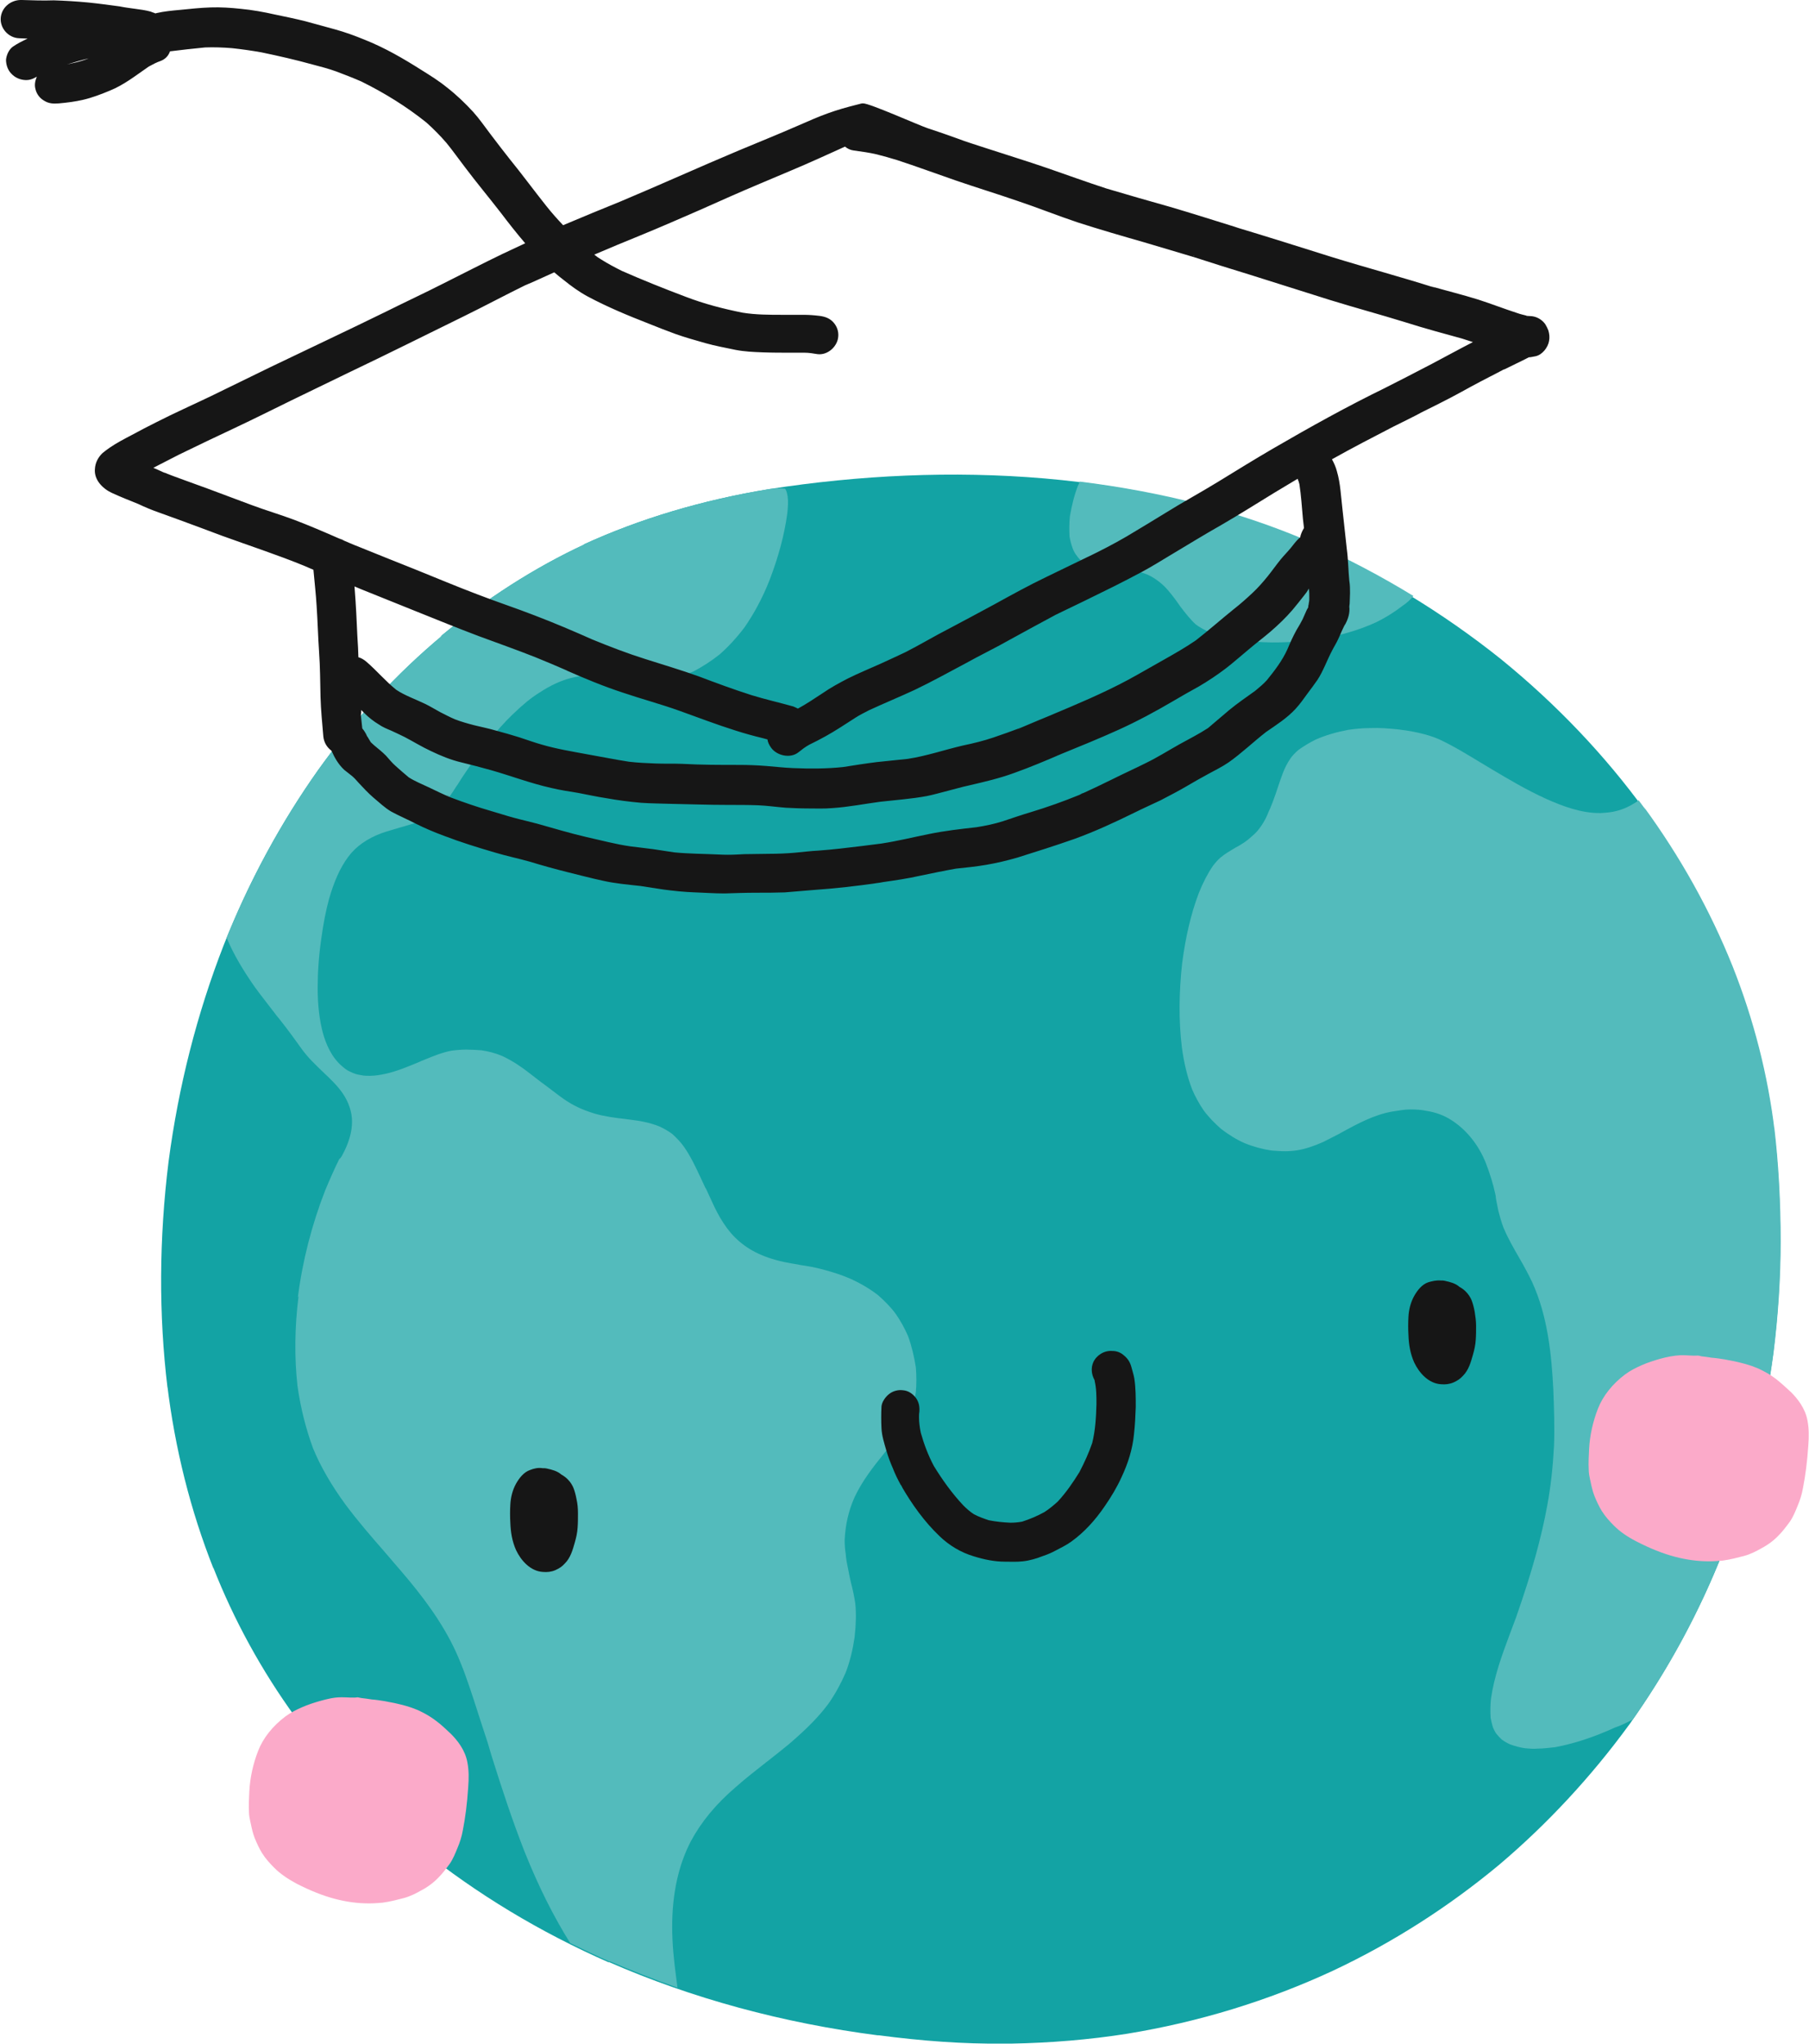 <?xml version="1.0" encoding="UTF-8"?>
<!DOCTYPE svg PUBLIC '-//W3C//DTD SVG 1.0//EN'
          'http://www.w3.org/TR/2001/REC-SVG-20010904/DTD/svg10.dtd'>
<svg height="577.2" preserveAspectRatio="xMidYMid meet" version="1.0" viewBox="-0.2 0.0 510.8 577.2" width="510.8" xmlns="http://www.w3.org/2000/svg" xmlns:xlink="http://www.w3.org/1999/xlink" zoomAndPan="magnify"
><g
  ><g id="change1_1"
    ><path d="M217.1,138.1c-19,3.1-36.7,8.4-52.6,15.7l0.4-0.1c-14.2,6.6-27.9,15.4-40.8,26.1l0.8-0.5 c-13.1,10.9-25,23.8-35.3,38.2C79,232.5,70,249.1,63,266.8c-7.6,19.5-12.8,40-15.6,61.2c-2.7,21.8-2.8,43.3-0.3,63.9l0-0.5 l-0.1-0.5c2.2,18.2,6.6,35.7,13.1,52.1l-0.1-0.4c5.9,15,13.7,29.2,23.2,42.3c10,13.7,22,26.2,35.5,37.3 c15.7,12.6,33.5,23.4,53.1,32l-0.2-0.2c23.5,10.3,49.2,17.3,76.4,20.8l-0.4-0.1c12.8,1.7,24.4,2.5,35.4,2.4l2.2,0 c11.1-0.2,22.2-1.1,32.9-2.8c20.2-3.3,39.8-9.3,58.1-17.8c16.8-7.9,32.6-18,46.9-29.9c13.7-11.6,26-24.9,36.6-39.4l0.3-0.4 c10.6-15,19.5-31.3,26.3-48.5l-0.3,0.4c7.1-17.8,11.9-36.9,14.5-56.5c1.3-10.5,2-21,2-31.4c0-11.2-0.6-22-1.8-32.1l0,0.5l0.1,0.5 c-1.9-15.8-5.9-31.5-11.9-46.6c-6.3-15.7-14.7-30.8-25-44.9l0.5,0.8c-11.4-15.7-25.1-30.1-40.7-42.8 c-16.5-13.2-34.6-24.2-53.9-32.7C323,132.8,267.4,130.3,217.1,138.1L217.1,138.1z" fill="#13a3a4"
    /></g
    ><g id="change2_1"
    ><path d="M460.8,485.6c10.4-14.7,19-30.7,25.6-47.6l-0.3,0.4c7.1-17.8,11.9-36.9,14.5-56.5c1.3-10.5,2-21,2-31.4 c0-11.2-0.6-22-1.8-32.1l0,0.5l0.1,0.5c-1.9-15.8-5.9-31.5-11.9-46.6c-6.3-15.7-14.7-30.8-25-44.9l0.5,0.8c-0.7-0.9-1.3-1.8-2-2.7 c-0.5,0.4-1,0.7-1.5,1c-2.3,1.4-4.9,2.3-7.8,2.5c-0.5,0-0.9,0.1-1.4,0.1c-5.5,0.1-10.9-2-15.4-4c-5.5-2.5-10.6-5.5-16.6-9.1l-2-1.2 c-3.8-2.3-7.7-4.7-11.8-6.6c-3.8-1.6-8-2.3-11.2-2.7c-2.8-0.3-5.5-0.5-8-0.4c-2.1,0-4.2,0.2-6.3,0.5c-3.2,0.6-6.4,1.5-9.3,2.8 c-1.8,0.9-3.4,1.9-4.8,2.9c-0.9,0.8-1.7,1.6-2.3,2.5c-0.8,1.2-1.5,2.5-2.1,4.1c-0.4,1.1-0.8,2.2-1.2,3.4l-0.2,0.6 c-0.2,0.6-0.4,1.2-0.6,1.8c-0.5,1.4-1,2.8-1.6,4.2l-0.2,0.4c-0.4,1-0.9,2.2-1.5,3.2c-0.7,1.2-1.7,2.7-3,3.8 c-1.2,1.1-2.2,1.9-3.2,2.5c-0.6,0.4-1.3,0.8-1.9,1.1c-1.5,0.9-2.9,1.7-4.2,2.8c-0.8,0.7-1.4,1.4-2.1,2.3c-1.5,2.2-2.8,4.7-4,7.7 c-2.2,5.8-3.7,12.2-4.7,19.8c-0.9,8.2-1,16.1-0.1,23.6c0.6,4.6,1.6,8.6,2.9,12c0.9,2.1,2,4.1,3.3,6c1.4,1.9,3.1,3.6,4.9,5.2 c2.1,1.6,4.3,3,6.6,4c2.4,1,5,1.7,7.6,2.1c1.3,0.1,2.6,0.2,3.9,0.2c1.2,0,2.4-0.1,3.6-0.3c2.3-0.4,4.6-1.2,7.1-2.3 c1.6-0.8,3.1-1.6,4.7-2.4l0.5-0.3c4.6-2.5,9.2-5,14.3-5.9c1.9-0.3,3.5-0.6,5.1-0.6c1.7,0,3.2,0.1,4.6,0.4c2.6,0.4,5,1.3,7,2.6 c4.1,2.6,7.6,6.8,9.7,12c1.2,3.1,2.1,6,2.7,8.8c0.1,0.4,0.2,0.9,0.2,1.3l0.1,0.6c0.2,1,0.4,2,0.6,3c0.4,1.5,0.8,3,1.4,4.6 c1.2,2.9,2.8,5.7,4.3,8.3c1.4,2.4,2.7,4.8,3.8,7.1c4.5,9.8,5.5,20.8,6,30.3c0.2,5.1,0.4,10.6,0.2,16c-0.3,5.7-0.9,11.4-1.9,16.8 c-1.7,9.3-4.4,19-8.8,31.6c-0.6,1.6-1.2,3.2-1.8,4.8c-2.2,5.9-4.4,11.9-5.3,18.2c-0.2,1.9-0.2,3.7-0.1,5.4c0.2,1,0.4,1.9,0.7,2.8 c0.3,0.7,0.6,1.3,1,1.8c0.5,0.6,0.9,1,1.4,1.5c0.7,0.5,1.5,1,2.4,1.4c1.4,0.5,2.8,0.9,4.3,1.1c1.1,0.1,2.3,0.2,3.4,0.1 c1.5,0,3.1-0.2,5-0.4c5.3-1,10.9-2.8,17-5.6C457.5,487.3,459.2,486.4,460.8,485.6L460.8,485.6z M398.9,168.3 c-9.3-5.7-19-10.8-29-15.2c-20.5-8.9-42.6-14.3-65.2-17.1c-0.2,0.4-0.3,0.8-0.5,1.1c-1.1,2.8-1.8,5.8-2.3,8.7 c-0.2,2.1-0.2,4-0.1,5.7c0.2,1.2,0.5,2.3,0.9,3.4c0.3,0.8,0.7,1.5,1.2,2.1c0.4,0.6,0.9,1.1,1.5,1.6c0.8,0.6,1.6,1.1,2.4,1.5 c0.9,0.3,1.8,0.6,2.7,0.8c1.3,0.1,2.5,0.1,3.8,0.1l0.4,0l0.4,0c0.7,0,1.4,0,2.1,0c2,0.1,4.9,0.3,7.5,1.7c1.8,1,3.6,2.4,5,4.1 c1.2,1.4,2.3,2.9,3.4,4.5c1.3,1.7,2.7,3.5,4.3,5c0.9,0.7,2,1.3,3.2,1.9c3.1,1.3,6.5,2.1,10.7,2.7c3.3,0.4,6.7,0.6,10.1,0.5 c3.7-0.1,7.5-0.4,11.3-1c5.8-1,10.9-2.5,15.5-4.6c2.9-1.4,5.4-3,7.6-4.7C397,170.3,398,169.4,398.9,168.3L398.9,168.3z M217.1,138.1c-19,3.1-36.7,8.4-52.6,15.7l0.4-0.1c-14.2,6.6-27.9,15.4-40.8,26.1l0.8-0.5c-13.1,10.9-25,23.8-35.3,38.2 c-10.2,14.4-18.9,30.3-25.8,47.3l0.2,0.5c1.8,4.2,4.3,8.5,7.8,13.5c1.9,2.6,3.9,5.1,5.8,7.6l0.3,0.4l0.9,1.1 c2.3,2.9,4.4,5.8,6.4,8.6c1.7,2.3,3.7,4.2,6,6.4c2,1.9,3.9,3.7,5.4,5.9c1.7,2.5,2.6,5.3,2.6,7.9c0,3-0.9,6.1-2.8,9.6 c-0.2,0.4-0.5,0.8-0.8,1c-1.4,2.8-2.7,5.8-4,8.9c-3.8,9.8-6.4,19.9-7.7,30.2l0.2-0.4c-1.1,8.8-1.2,17.3-0.3,25.4 c0.9,6.3,2.4,12.2,4.4,17.6c2.1,5.1,5.1,10.3,9.1,15.8c3.5,4.7,7.4,9.2,10.9,13.2l0.6,0.7c1.6,1.9,3.2,3.7,4.8,5.6 c5.2,6.1,11,13.6,14.9,22.1c2.1,4.6,3.7,9.4,5.2,14c1.3,4,2.5,7.8,3.8,11.7l0.5,1.7l0.5,1.7c3.1,9.9,6,18.7,9.5,27.6 c3.9,9.7,8.1,18.1,12.8,25.6c3.7,1.8,7.4,3.6,11.3,5.3l-0.2-0.2c6.3,2.7,12.7,5.2,19.2,7.5c-0.1-1-0.3-2.1-0.4-3.1 c-0.6-4.5-1.1-9.3-1.1-14.1c0-9.4,1.8-17.5,5.3-24.2c2.9-5.4,7-10.4,12.6-15.2c2.8-2.5,5.8-4.8,8.7-7.1l0.9-0.7 c1.9-1.5,3.7-2.9,5.5-4.4c4.9-4.2,8.4-7.7,11.2-11.5c2-2.9,3.5-5.7,4.8-8.7c1.2-3.1,2-6.5,2.5-9.9c0.4-3.5,0.5-6.7,0.2-9.6 c-0.3-2-0.7-3.9-1.2-5.8c-0.3-1.2-0.5-2.3-0.7-3.3c-0.4-1.9-0.7-3.4-0.8-4.9c-0.2-1.2-0.3-2.6-0.3-3.9c0.2-4.3,1.1-8.3,2.8-12.1 c2.1-4.5,5.2-8.5,8.2-12.2c1.3-1.6,2.5-3.1,3.6-4.7c1.8-2.6,3.1-5,4.1-7.3c0.7-1.8,1.1-3.6,1.4-5.5c0.2-2.2,0.2-4.5,0-7 c-0.5-3.1-1.2-6.1-2.2-8.8c-1-2.3-2.1-4.3-3.5-6.3c-1.4-1.9-3.1-3.6-4.9-5.2c-2.3-1.8-5-3.4-7.9-4.7c-2.5-1.1-5.1-1.9-7.7-2.6 c-2.2-0.6-4.5-1-6.6-1.3l-0.4-0.1l-1.8-0.3c-6.5-1.1-11.2-3.1-14.8-6.2c-3.6-3-6-7.4-7.6-10.9c-0.6-1.3-1.2-2.6-1.8-3.9l-0.3-0.5 c-0.4-0.9-0.9-1.9-1.3-2.8c-1.3-2.8-2.8-6-4.7-8.7c-1-1.4-2.1-2.5-3.3-3.6c-1.1-0.8-2.3-1.5-3.6-2.1c-2.7-1.1-5.6-1.6-8.1-1.9 l-1.5-0.2c-2.7-0.3-5.8-0.7-8.6-1.5c-2-0.6-3.8-1.3-5.4-2.1c-1.8-0.9-3.4-2-4.6-2.9c-1.5-1.1-3-2.3-4.5-3.4l-0.7-0.5 c-1.2-0.9-2.3-1.8-3.5-2.7c-1.9-1.5-4.5-3.3-7.5-4.7c-1.9-0.8-3.8-1.3-5.8-1.6c-1.4-0.1-2.9-0.2-4.3-0.2c-1.3,0-2.7,0.1-4.2,0.3 c-2.6,0.5-5.1,1.5-7.5,2.5l-1,0.4l-0.9,0.4c-2.9,1.2-6,2.5-9.1,3.2c-1.8,0.4-3.2,0.6-4.6,0.6c-0.9,0-1.7,0-2.5-0.2 c-0.9-0.1-1.9-0.4-2.9-0.9c-1-0.4-1.7-1-2.4-1.6c-3-2.5-4.6-6.4-5.4-9.3c-1-3.7-1.5-7.9-1.5-12.8c0-4.4,0.3-8.9,1-13.8 c0.6-4.4,1.3-8,2.2-11.3c1.4-4.9,3.1-8.8,5.4-11.9c2.2-3,5.4-5.2,9.4-6.7c1.7-0.6,3.6-1.1,5.2-1.6c2.4-0.7,4.7-1.3,6.9-2.3 c1.2-0.6,2.4-1.3,3.4-2.1c1.1-1,2.3-2.3,3.5-4c0.8-1.1,1.5-2.2,2.2-3.3l0.5-0.7l0.1-0.2c0.7-1.1,1.4-2.2,2.1-3.2 c2.2-3.3,4.2-6,6.1-8.3c2.6-3.2,4.8-5.7,7-7.8c2.9-2.8,5.2-4.7,7.6-6.2c3.2-2.1,6.1-3.4,8.8-4.1c1.9-0.5,3.4-0.7,4.8-0.8 c0.3,0,0.5,0,0.8,0c1.4,0,2.8,0.1,4.3,0.2c1.1,0.1,2.2,0.2,3.3,0.3l0.9,0.1c3.1,0.3,6.7,0.7,10.1,0.7c1.4,0,2.7-0.1,3.8-0.3 c2.2-0.4,4.4-1.1,6.5-2c2.6-1.3,5.2-3,7.6-4.9c2.5-2.2,4.8-4.7,7-7.6c2.7-3.9,5.1-8.3,7.1-13.4c2.5-6.5,4.2-12.8,5-18.8 c0.2-1.9,0.3-3.4,0.1-4.8c-0.1-0.6-0.2-1.1-0.4-1.6c-0.1-0.2-0.2-0.4-0.3-0.6C219.7,137.8,218.4,138,217.1,138.1L217.1,138.1z" fill="#53bbbc"
    /></g
    ><g id="change3_1"
    ><path d="M167.5,180.6c0.3,0.1,0.6,0.2,0.9,0.4C168.1,180.8,167.8,180.7,167.5,180.6z M149.5,415.1 c-1.8,0.6-3.1,2.3-4,3.9c-1,1.8-1.5,3.9-1.6,5.9c-0.1,1.7-0.1,3.4,0,5.1c0.1,2.7,0.5,5.2,1.6,7.7c1.4,3,4.1,6,7.6,6.2 c1.2,0.1,2.3,0,3.5-0.5c1.1-0.5,1.9-1,2.7-1.9c1.6-1.6,2.2-3.8,2.8-5.9c0.4-1.4,0.7-2.7,0.8-4.2c0.1-1.3,0.1-2.7,0.1-4 c0-1.4-0.1-2.7-0.4-4c-0.2-1.1-0.5-2.3-0.9-3.3c-0.7-1.6-1.9-2.9-3.4-3.7c-1.1-1-2.7-1.4-4.1-1.7c-0.4-0.1-0.8-0.1-1.2-0.1 C151.7,414.4,150.5,414.7,149.5,415.1L149.5,415.1z M254.7,420.2c-0.2-0.3-0.3-0.5-0.5-0.8c-0.1-0.1-0.2-0.3-0.3-0.4 C254.3,419.4,254.5,419.8,254.7,420.2L254.7,420.2z M285.7,430c0.1,0,0.3,0,0.4,0C286,430,285.9,430,285.7,430z M308.5,384.7 C308.5,384.7,308.5,384.8,308.5,384.7c-0.7,1.6-0.5,3.4,0.3,4.9c0.1,0.1,0.1,0.3,0.1,0.4c0.5,2.1,0.5,4.3,0.5,6.5 c-0.1,3.7-0.3,7.4-1.2,11c-1,2.9-2.2,5.5-3.6,8.2c-1.8,2.9-3.7,5.7-6.1,8.3c-1.2,1.1-2.4,2.1-3.8,3c-2,1.1-4.1,2-6.3,2.7 c-1.1,0.2-2.2,0.3-3.3,0.3c-2.1-0.1-4.1-0.3-6.1-0.7c-1.5-0.5-2.9-1-4.2-1.7c-1.1-0.7-2.1-1.6-3-2.5c-3.2-3.4-5.9-7.2-8.3-11.1 c-1.6-3-2.8-6.2-3.7-9.4c-0.3-1.5-0.5-2.9-0.5-4.4c0-0.5,0-1,0.1-1.5c0.1-1.5-0.1-2.8-1.1-4.1c-0.9-1.1-2.1-1.9-3.5-2 c-1.4-0.2-2.9,0.2-4,1.1c-1,0.8-2,2.2-2.1,3.5c-0.1,2-0.1,4.1,0,6.1c0.1,2.2,0.8,4.3,1.4,6.4c0.5,1.7,1.1,3.3,1.8,4.9 c0.7,1.8,1.5,3.4,2.4,5c3,5.2,6.5,10.1,10.8,14.2c2.7,2.6,6,4.6,9.7,5.7c2.9,0.9,5.8,1.5,8.8,1.5c1.7,0,3.3,0.1,5-0.1 c2-0.2,3.9-0.8,5.7-1.5c1.2-0.4,2.4-0.9,3.5-1.5c1.5-0.8,3-1.5,4.4-2.5c3.8-2.7,6.9-6.2,9.5-10c1.8-2.6,3.5-5.4,4.8-8.3 c1.8-3.8,3.1-7.9,3.5-12.1c0.3-2.6,0.4-5.1,0.5-7.7c0-2.7,0-5.4-0.4-8c-0.2-1.2-0.6-2.3-0.9-3.5c-0.4-1.3-1-2.2-2.1-3.1 c-0.9-0.8-2-1.2-3.2-1.2C311.6,381.3,309.4,382.7,308.5,384.7L308.5,384.7z M403.1,362.1c-1.8,0.6-3.1,2.3-4,3.9 c-1,1.8-1.5,3.9-1.6,5.9c-0.1,1.7-0.1,3.4,0,5.1c0.1,2.7,0.5,5.2,1.6,7.7c1.4,3,4.1,6,7.6,6.2c1.2,0.1,2.3,0,3.5-0.5 c1.1-0.5,1.9-1,2.7-1.9c1.6-1.6,2.2-3.8,2.8-5.9c0.4-1.4,0.7-2.7,0.8-4.2c0.1-1.3,0.1-2.7,0.1-4c0-1.4-0.2-2.7-0.4-4 c-0.2-1.1-0.5-2.3-0.9-3.3c-0.7-1.6-1.9-2.9-3.4-3.7c-1.1-1-2.7-1.4-4.1-1.7c-0.4-0.1-0.8-0.1-1.2-0.1 C405.3,361.5,404.1,361.8,403.1,362.1L403.1,362.1z M298.6,213.2c-0.1,0.1-0.2,0.1-0.3,0.1C298.3,213.3,298.4,213.3,298.6,213.2z M288.2,205.6c-0.4,0.2-0.8,0.3-1.2,0.5C287.4,205.9,287.8,205.7,288.2,205.6z M366.9,151.8c-0.1,0.1-0.3,0.2-0.4,0.3 c-0.8,0.8-1.5,1.7-2.2,2.6c-0.9,1.1-2,2.2-2.9,3.3c-1.3,1.6-2.4,3.2-3.7,4.8c-1.3,1.6-2.7,3.2-4.2,4.6c-1.7,1.6-3.5,3.2-5.3,4.6 c-3.6,2.9-7.1,6-10.7,8.8c-2.9,2-5.9,3.7-8.9,5.4c-3.4,1.9-6.8,3.9-10.3,5.8c-7.1,3.8-14.5,6.9-21.9,10c0.3-0.1,0.7-0.3,1-0.4 c-3,1.2-6,2.5-9.1,3.8c-2.7,1-5.4,2-8.1,2.9c-2.7,0.9-5.5,1.6-8.4,2.2c-5.2,1.2-10.4,3-15.7,3.8c-2.9,0.3-5.8,0.6-8.7,0.9 c-3.2,0.4-6.4,0.9-9.5,1.4c-4.7,0.5-9.4,0.5-14.2,0.3c-2.5-0.1-5-0.4-7.6-0.6c-2.5-0.2-5.1-0.3-7.6-0.3c-5.4,0-10.7,0-16.1-0.3 c-2.5-0.1-5,0-7.5-0.1c-2.5-0.1-5-0.2-7.5-0.5c-3.9-0.6-7.8-1.4-11.8-2.1c-4.3-0.8-8.6-1.5-12.7-2.7c-2.2-0.6-4.3-1.4-6.5-2.1 c-2.2-0.7-4.4-1.3-6.6-1.9c-2-0.6-4.1-1-6.1-1.5c-1.9-0.5-3.7-1-5.5-1.7c-1.4-0.6-2.7-1.3-4.1-2c-1.5-0.8-2.9-1.7-4.4-2.4 c-2.7-1.3-5.6-2.3-8-3.9c-3-2.4-5.5-5.4-8.4-7.9c-0.7-0.6-1.5-1.1-2.3-1.3c0-0.9-0.1-1.8-0.1-2.7c-0.3-4.4-0.4-8.7-0.7-13.1 c-0.1-1.4-0.2-2.8-0.3-4.2l1.9,0.8c5.3,2.1,10.6,4.3,15.9,6.4c5.7,2.3,11.4,4.6,17.2,6.8c5.4,2,10.8,3.9,16.1,6c3,1.2,6,2.5,9,3.8 c-0.1,0-0.2-0.1-0.3-0.1c5.2,2.3,10.5,4.5,16,6.3c5.3,1.8,10.6,3.2,15.9,5.1c5.3,1.9,10.5,3.9,15.9,5.6c2.5,0.8,5,1.5,7.5,2.1 c0.5,0.1,1,0.3,1.5,0.4c0.1,0.8,0.5,1.6,1,2.3c1.6,2.3,5.5,3.2,7.8,1.3c1-0.8,1.9-1.5,3-2.1c3.1-1.5,6-3.1,8.8-4.9 c1.4-0.9,2.8-1.8,4.2-2.7c1.2-0.8,2.5-1.4,3.8-2.1c4.3-2,8.7-3.8,13-5.8c4.8-2.3,9.5-4.9,14.2-7.4c4.3-2.4,8.7-4.5,12.9-6.9 c4.2-2.3,8.4-4.6,12.7-6.9c5.4-2.6,10.8-5.2,16.2-7.9c2.8-1.4,5.5-2.8,8.3-4.3c2.6-1.4,5-2.9,7.5-4.4c5-3,9.9-6,15-8.9 c5-2.9,9.9-6,14.8-9c2.2-1.3,4.3-2.6,6.5-3.9c0.2,0.5,0.4,1,0.5,1.5c0.5,3.2,0.7,6.5,1,9.8l0.3,2.6 C367.4,150.1,367.1,150.9,366.9,151.8L366.9,151.8z M101.8,200.5c0.3,0.3,0.6,0.6,0.9,0.9c1.2,1.2,2.6,2.3,4.1,3.2 c1,0.7,2.2,1.2,3.4,1.7c1.3,0.6,2.6,1.2,3.8,1.8c2.5,1.3,4.9,2.8,7.5,4c2.7,1.3,5.6,2.5,8.6,3.2c2.8,0.7,5.6,1.4,8.4,2.2 c5.6,1.6,11.1,3.7,16.9,5c2.5,0.6,5.1,1,7.6,1.4c2.7,0.5,5.3,1.1,8,1.5c3.3,0.6,6.5,1,9.8,1.3c2.8,0.2,5.7,0.2,8.5,0.3 c5.3,0.1,10.6,0.3,16,0.3c2.8,0,5.7,0,8.5,0.1c2.6,0.1,5.3,0.5,7.9,0.7c2.1,0.1,4.2,0.2,6.3,0.2c2.3,0,4.5,0.1,6.8-0.1 c4.6-0.3,9.1-1.2,13.6-1.8c4.4-0.5,8.8-0.8,13.1-1.6c2-0.4,4-1,6-1.5c2-0.5,4-1.1,5.9-1.5c4.3-1,8.6-2,12.7-3.5 c4.5-1.6,9-3.5,13.4-5.4c5.4-2.2,10.8-4.4,16.1-6.8c5.3-2.4,10.5-5.2,15.6-8.2c2.4-1.4,4.8-2.8,7.2-4.1c2.7-1.6,5.1-3.2,7.6-5.1 c2.2-1.7,4.3-3.6,6.5-5.4c2-1.7,4-3.2,6-4.9c2.2-1.9,4.3-3.9,6.2-6.1c1.1-1.3,2.2-2.7,3.3-4.1c0.5-0.6,1-1.3,1.4-2 c0.1,0.9,0.1,1.7,0.1,2.6c0,0.4,0,0.9-0.1,1.3c0,0.2-0.1,0.4-0.1,0.7c-0.1,0.2-0.1,0.5-0.1,0.7c-0.1,0.2-0.3,0.5-0.4,0.7 c-0.4,0.9-0.8,1.8-1.2,2.7c-0.5,1-1.1,2-1.7,3c-1,1.8-1.8,3.6-2.6,5.5c-1.4,3.1-3.6,6-5.8,8.7c-1,1.1-2.1,2-3.3,3 c-2.5,1.8-5,3.5-7.3,5.4c-2,1.7-4,3.4-6,5.1c-2.6,1.7-5.4,3.1-8.1,4.6c-3.2,1.8-6.2,3.7-9.5,5.3c-3,1.5-6.1,2.9-9.1,4.4 c-3.2,1.6-6.4,3.1-9.7,4.6c-4.4,1.8-8.9,3.4-13.5,4.8c-2.7,0.8-5.3,1.7-8,2.6c-2.5,0.8-5,1.3-7.5,1.7c-4.5,0.5-8.9,1-13.3,1.9 c-4.5,0.9-8.9,2-13.5,2.7l1.6-0.2c-2.4,0.3-4.8,0.6-7.1,0.9c-4.1,0.5-8.2,1-12.3,1.3c-2.2,0.1-4.4,0.4-6.7,0.6 c-2.4,0.2-4.7,0.3-7,0.3c-2.4,0-4.8,0.1-7.2,0.1l-2,0.1c-1.8,0.1-3.5,0.1-5.3,0c-4.2-0.2-8.4-0.2-12.5-0.6c-2-0.3-3.9-0.6-5.9-0.9 c-2.1-0.3-4.3-0.5-6.5-0.8c-4.2-0.6-8.2-1.7-12.3-2.6c-4.7-1.1-9.4-2.5-14-3.8c-2.2-0.6-4.5-1.1-6.7-1.7c-2.2-0.6-4.3-1.3-6.4-1.9 c-3.8-1.1-7.6-2.4-11.3-3.8c-2.2-0.9-4.2-1.9-6.3-2.9c-1.9-0.9-3.9-1.7-5.6-2.8c-1.3-1.1-2.6-2.2-3.8-3.3c-1-0.9-1.8-1.9-2.6-2.8 c-1.1-1.1-2.2-2-3.5-3c0.4,0.3,0.8,0.6,1.1,0.8c-0.7-0.5-1.3-1-1.9-1.6c-0.3-0.5-0.6-1-0.9-1.5c0,0,0-0.1-0.1-0.1 c-0.4-0.9-0.8-1.6-1.4-2.3c-0.1-1.2-0.3-2.5-0.4-3.7C101.8,201.3,101.8,200.9,101.8,200.5L101.8,200.5z M250.2,249 c-0.3,0-0.5,0.1-0.8,0.1C249.6,249.1,249.9,249,250.2,249z M189,240.3c0.2,0,0.4,0,0.6,0.1C189.4,240.3,189.2,240.3,189,240.3z M305.8,223.9c-0.3,0.1-0.7,0.3-1,0.4C305.1,224.1,305.4,224,305.8,223.9z M125.8,224.4c0.4,0.2,0.8,0.3,1.2,0.5 C126.6,224.7,126.2,224.5,125.8,224.4z M358.1,206.1c-0.2,0.1-0.4,0.3-0.5,0.4C357.8,206.4,357.9,206.2,358.1,206.1z M103.3,207.1 c0,0.1,0.1,0.1,0.1,0.2C103.4,207.2,103.4,207.2,103.3,207.1z M93.4,212c0.9,2,1.9,3.8,3.6,5.4c0.6,0.5,1.3,1,1.9,1.5 c0.8,0.6,1.5,1.4,2.2,2.2c1.3,1.4,2.6,2.8,4.1,4.1c1.7,1.4,3.2,2.9,5.1,4c2.2,1.2,4.6,2.2,6.9,3.4c2.6,1.3,5.2,2.4,7.9,3.4 c4.7,1.8,9.5,3.3,14.3,4.7c3.3,1,6.7,1.7,9.9,2.6c3.6,1.1,7.2,2.1,10.8,3c3.3,0.8,6.6,1.7,9.9,2.4c3.5,0.8,7.1,1.1,10.7,1.5 c2.1,0.3,4.3,0.7,6.5,1c3,0.4,5.9,0.7,8.9,0.8c2.8,0.1,5.5,0.3,8.3,0.3c3-0.1,6-0.2,9-0.2c2.7,0,5.3,0,8-0.1 c2.8-0.2,5.6-0.5,8.4-0.7c5.9-0.4,11.8-1.1,17.6-1.9c-0.4,0-0.7,0.1-1.1,0.1c0.9-0.1,1.9-0.2,2.8-0.4c3.5-0.5,7-1,10.5-1.8 c3.4-0.7,6.7-1.4,10.1-2c2.9-0.3,5.8-0.6,8.7-1.1c2.9-0.5,5.8-1.2,8.6-2c5.4-1.7,10.8-3.4,16.2-5.3c5.8-2.1,11.4-4.7,16.9-7.4 c2.4-1.2,4.9-2.3,7.4-3.5c2.5-1.3,5-2.6,7.4-4c2-1.2,4-2.3,6-3.4c2-1.1,3.9-2,5.8-3.3c3.7-2.6,7-5.8,10.6-8.6 c2.9-2,5.9-3.9,8.3-6.5c1.3-1.4,2.4-3,3.5-4.5c0.9-1.2,1.8-2.4,2.7-3.7c1.7-2.6,2.7-5.6,4.2-8.4c0.5-1,1.1-1.9,1.6-3 c0.5-1,0.9-2.1,1.4-3.1c0.2-0.4,0.4-0.9,0.7-1.3c0.8-1.5,1.3-3.2,1.1-4.9c0-0.3,0.1-0.6,0.1-0.9c0-1,0.1-1.9,0.1-2.9 c0-1.2,0-2.3-0.2-3.5c-0.3-3-0.3-6-0.7-8.9c-0.4-3.7-0.8-7.3-1.2-11c-0.2-1.9-0.4-3.8-0.6-5.7c-0.2-1.8-0.5-3.6-1-5.3 c-0.3-1.2-0.8-2.3-1.4-3.4c5.7-3.2,11.5-6.2,17.3-9.2c2.8-1.4,5.7-2.8,8.5-4.3c-0.4,0.2-0.9,0.5-1.4,0.7c4-2,8.1-4,12.1-6.2 c3.6-2,7.2-3.9,10.8-5.7c-0.5,0.2-0.9,0.5-1.4,0.7c0.8-0.4,1.5-0.8,2.3-1.2c0.2-0.1,0.3-0.2,0.5-0.2c-0.1,0-0.1,0.1-0.2,0.1 c2.4-1.2,4.8-2.3,7.1-3.5c0.6,0,1.2-0.2,1.9-0.3c1.9-0.4,3.5-2.5,3.8-4.3c0.2-1,0.1-2-0.2-3c-0.1-0.3-0.3-0.6-0.4-0.9 c-0.2-0.3-0.3-0.6-0.5-0.9c-0.9-1.2-2.2-2-3.7-2.2c-0.5,0-1-0.1-1.5-0.1l0,0l-0.2-0.1c-0.8-0.2-1.7-0.4-2.5-0.7 c-3.7-1.2-7.3-2.6-11-3.8c-4.5-1.4-9-2.5-13.5-3.8c0.5,0.2,1,0.3,1.4,0.5c-9.7-3.1-19.5-5.7-29.2-8.7c-9.2-2.9-18.4-5.8-27.7-8.6 l1.4,0.4c-6.5-2-13-4.1-19.5-6c-6-1.7-12-3.4-18-5.2c-5.5-1.8-11-3.8-16.5-5.7c-5.8-2-11.7-3.8-17.5-5.7c-2.7-0.9-5.4-1.7-8-2.7 c-2.8-1-5.6-2-8.4-2.9c-2.4-0.8-16.5-7.1-18.2-7c-0.4,0-0.8,0.1-1.1,0.2c-7.3,1.8-10.5,3.1-17.3,6.1c-5.5,2.4-11.2,4.7-16.7,7 c-11.2,4.7-22.2,9.7-33.4,14.4c-5.4,2.2-10.8,4.4-16.2,6.7c-1.7-1.8-3.3-3.6-4.8-5.5c-3.5-4.4-6.8-8.9-10.3-13.2 c-1.8-2.3-3.6-4.6-5.4-7c-1.6-2.1-3.1-4.3-4.9-6.3c-2.3-2.5-4.7-4.8-7.4-6.9c-2.2-1.8-4.6-3.3-7-4.8c-5.2-3.3-10.5-6.4-16.3-8.7 c-2.7-1.1-5.4-2.1-8.3-2.9c-2.8-0.8-5.6-1.5-8.4-2.3c-2.8-0.7-5.7-1.3-8.6-1.9c-3.1-0.7-6.4-1.3-9.6-1.6c-2.8-0.3-5.7-0.5-8.5-0.4 c-2.9,0.1-5.8,0.4-8.7,0.7c-2.2,0.2-4.4,0.4-6.6,0.9c-0.1,0-0.2,0.1-0.3,0.1c-0.4-0.2-0.9-0.3-1.3-0.5c-1.4-0.4-2.9-0.6-4.4-0.8 c-1.5-0.2-3-0.4-4.5-0.7c-3-0.4-5.9-0.8-8.9-1.1c-3.2-0.3-6.4-0.5-9.6-0.6C12.1,0.2,9,0.1,6,0C5.8,0,5.7,0,5.5,0 C2.7,0.1,0.2,2.2,0,5.1c-0.2,2.9,2.2,5.6,5.2,5.7c0.8,0,1.6,0.1,2.4,0.1c-1.5,0.7-2.9,1.4-4.2,2.3c-1.1,0.8-1.8,2.4-1.9,3.7 C1.5,18.3,2,19.8,3,20.8c1,1.1,2.4,1.7,3.8,1.8c1.3,0.1,2.3-0.3,3.3-0.9c-0.1,0-0.1,0.1-0.2,0.1l0.3-0.1c-0.5,1.1-0.7,2.3-0.4,3.4 c0.3,1.4,1.2,2.6,2.4,3.3c1.4,0.9,2.7,0.9,4.2,0.8c2.3-0.2,4.6-0.5,6.8-1c2.6-0.6,5.2-1.6,7.6-2.6c4-1.6,7.5-4.4,11-6.8 c1.1-0.6,2.2-1.2,3.4-1.6c1.3-0.5,2.2-1.5,2.6-2.7c3.3-0.4,6.6-0.8,9.9-1.1c2.5-0.1,5.1,0,7.6,0.2c2.8,0.3,5.6,0.7,8.4,1.2 c4.8,1,9.6,2.1,14.3,3.4c2.3,0.6,4.6,1.2,6.8,2c2.4,0.9,4.7,1.8,7,2.8c6.5,3.2,12.8,7.1,18.4,11.6c2,1.8,3.9,3.7,5.7,5.8 c1.8,2.2,3.4,4.5,5.1,6.7c3.3,4.4,6.9,8.7,10.3,13.1c2.2,2.9,4.4,5.7,6.8,8.5c-2.1,1-4.3,2-6.4,3c-5.6,2.7-11.2,5.6-16.8,8.4 c-5.3,2.7-10.7,5.2-16.1,7.9C98,93.3,87.1,98.4,76.3,103.6c-5.6,2.7-11.2,5.5-16.8,8.2c-5.2,2.5-10.4,4.8-15.5,7.4 c-2.4,1.2-4.7,2.4-7.1,3.7c-2.1,1.1-4.2,2.2-6.1,3.5c-0.7,0.5-1.4,1-2,1.5c-1.3,1.2-2.1,2.8-2.2,4.5c-0.3,3.1,2.2,5.6,4.8,6.8 c2.4,1.1,4.9,2.1,7.4,3.1c1.9,0.9,3.8,1.7,5.8,2.4c1.9,0.7,3.9,1.4,5.8,2.1c4.1,1.5,8.1,3,12.1,4.5c7.7,2.8,15.4,5.3,23,8.4 l2.8,1.2c0.3,3.4,0.7,6.8,0.9,10.2c0.3,4.4,0.4,8.7,0.7,13.1c0.3,4.2,0.3,8.4,0.4,12.6c0.1,3.8,0.5,7.5,0.8,11.2 C91.3,209.8,92.2,211.1,93.4,212L93.4,212z M24.8,16.5l-0.5,0.2c-1.4,0.5-2.8,0.9-4.3,1.2c-0.4,0.1-0.9,0.2-1.3,0.3 C20.7,17.6,22.7,17,24.8,16.5L24.8,16.5z M156.3,76.9c0.9,0.8,1.8,1.5,2.7,2.2c2.1,1.7,4.3,3.3,6.7,4.6c5.6,3,11.4,5.4,17.3,7.7 c2.5,1,5,2,7.5,2.9c2.8,1,5.7,1.8,8.5,2.6c2.8,0.8,5.7,1.3,8.5,1.9c2.6,0.5,5.1,0.6,7.7,0.7c2.7,0.1,5.4,0.1,8.1,0.1 c1.2,0,2.4,0,3.7,0c1.2,0,2.4,0.2,3.6,0.4c3,0.4,5.8-2.3,5.9-5.1c0.1-1.4-0.4-2.8-1.4-3.9c-1-1.1-2.3-1.6-3.9-1.8 c-1.6-0.2-3.1-0.3-4.6-0.3c-1.9,0-3.9,0-5.8,0c-3.7,0-7.6,0-11.3-0.6c-5.5-1.1-10.9-2.5-16.1-4.5c-6.1-2.3-12.1-4.7-18-7.3 c-2-1-3.9-2-5.8-3.2c-0.7-0.4-1.4-0.9-2-1.4c4.4-1.9,8.8-3.7,13.2-5.5c5.6-2.3,11.1-4.7,16.6-7.1c5.6-2.5,11.2-5,16.9-7.4 c5.6-2.4,11.3-4.7,16.8-7.2c2.4-1.1,4.9-2.2,7.3-3.3c0.7,0.6,1.6,1,2.5,1.1c2.2,0.3,4.4,0.6,6.5,1.1c1.9,0.5,3.8,1,5.7,1.6 c5.5,1.8,10.9,3.8,16.4,5.7c5.8,2,11.7,3.8,17.5,5.8c5.7,1.9,11.4,4.2,17.1,6.1c6.2,2,12.4,3.8,18.7,5.6c4.7,1.4,9.4,2.8,14.1,4.2 c5.3,1.7,10.6,3.4,15.9,5c7.5,2.4,15,4.7,22.5,7.1c7.1,2.2,14.2,4.1,21.3,6.3c2.8,0.9,5.6,1.7,8.4,2.5c2.5,0.7,5.1,1.4,7.6,2.1 c1,0.3,2.1,0.7,3.1,1c-3.9,2-7.7,4.1-11.5,6.1c-4.8,2.5-9.6,5-14.4,7.4c0.5-0.2,0.9-0.5,1.4-0.7c-10.9,5.3-21.5,11.2-32,17.3 c-5.3,3.1-10.5,6.3-15.7,9.5c-4.9,3-9.9,5.7-14.7,8.7c-3.6,2.2-7.2,4.4-10.9,6.6c-3.6,2.1-7.3,4-11,5.8c0.4-0.2,0.9-0.5,1.4-0.7 c-4.3,2.1-8.7,4.2-13,6.3c-5,2.4-9.9,5.1-14.8,7.8c-4.2,2.3-8.4,4.5-12.7,6.8c-4.1,2.1-8.1,4.5-12.2,6.6c-2.3,1.1-4.7,2.2-7.1,3.3 c-3.1,1.4-6.3,2.7-9.3,4.2c-2.5,1.3-4.9,2.6-7.2,4.2c-2.3,1.5-4.5,3-6.9,4.3c-0.4-0.2-0.8-0.4-1.3-0.6c-3.9-1.1-7.9-2-11.8-3.2 c-5-1.6-9.9-3.4-14.9-5.3c-5-1.8-10.1-3.3-15.1-4.9c-5.1-1.6-10-3.5-14.9-5.5c-5.4-2.4-10.8-4.7-16.3-6.8c-5.4-2.1-10.9-3.9-16.3-6 c-5.8-2.2-11.5-4.6-17.2-6.9c-5.3-2.1-10.5-4.2-15.7-6.3c-2.1-0.8-4.1-1.7-6.2-2.6c-4.1-1.8-8.3-3.6-12.5-5.2 c-4-1.5-8.1-2.7-12.1-4.2c-4.1-1.5-8.2-3.1-12.3-4.6c-4.3-1.6-8.7-3.1-13-4.8c0.1,0,0.2,0.1,0.3,0.1c-0.9-0.4-1.8-0.8-2.7-1.2 c2.4-1.2,4.8-2.5,7.2-3.7c5.3-2.6,10.6-5.1,15.9-7.6c5.3-2.5,10.5-5.1,15.8-7.7c5.5-2.7,11-5.3,16.5-8 c10.9-5.2,21.7-10.6,32.5-15.9c5.7-2.8,11.3-5.8,17-8.6C150.9,79.4,153.6,78.1,156.3,76.9L156.3,76.9z M337.3,72.4 c0.3,0.1,0.5,0.2,0.8,0.3C337.9,72.6,337.6,72.5,337.3,72.4z M336.7,72.2c0.1,0,0.3,0.1,0.4,0.1C337,72.3,336.8,72.3,336.7,72.2z M95.6,152c0.4,0.2,0.8,0.4,1.3,0.6C96.5,152.3,96,152.2,95.6,152z M46.2,133.4c0.3,0.1,0.6,0.3,0.9,0.4 C46.8,133.7,46.5,133.6,46.2,133.4z" fill="#161616"
    /></g
    ><g id="change4_1"
    ><path d="M474.9,382.7l-0.3,0h-0.3c-1.9,0.1-3.9,0.5-5.7,1c-1.8,0.5-3.6,1.1-5.2,1.8c-1.6,0.7-3.2,1.5-4.7,2.6 c-3.6,2.7-6.3,6.1-7.7,9.7c-1.4,3.6-2.3,7.5-2.5,11.5c-0.1,2-0.2,3.8-0.1,5.7c0,1,0.2,2,0.4,2.9l0.1,0.4c0.3,1.5,0.6,2.8,1.1,4.1 c0.6,1.5,1.3,3,2.1,4.3c1,1.6,2.2,2.9,3.5,4.2c1.6,1.6,3.6,3,6.3,4.4c3.9,2,7.4,3.4,10.8,4.3c3.4,0.9,6.6,1.3,9.7,1.3 c1.3,0,2.6-0.1,3.8-0.2c2.3-0.3,4.4-0.9,6-1.3c1.9-0.5,3.6-1.4,5-2.2c1.9-1,3.6-2.3,4.9-3.7c1-1,2-2.3,3.1-3.8 c0.9-1.3,1.6-3,2.2-4.5c0.6-1.4,1.2-3.2,1.5-5c0.7-3.6,1.2-7.4,1.5-11.9c0.2-2.6,0.2-4.9-0.2-7c-0.6-3.6-2.9-6.4-4.7-8.2 c-1.3-1.2-2.6-2.4-4.1-3.6c-1.3-1-2.6-1.8-4-2.5c-1.9-1-4.1-1.7-6.2-2.2c-1.1-0.3-2.2-0.5-3.3-0.7l-1-0.2c-1.2-0.2-2.5-0.4-3.8-0.5 l-1.3-0.2c-0.5-0.1-1.1-0.1-1.6-0.2c-0.3-0.1-0.7-0.2-1-0.2C477.8,382.9,476.3,382.7,474.9,382.7L474.9,382.7z M96.6,479.3l-0.3,0 l-0.3,0c-1.9,0-3.9,0.5-5.7,1c-1.8,0.5-3.6,1.1-5.2,1.8c-1.6,0.7-3.2,1.5-4.7,2.6c-3.6,2.7-6.3,6.1-7.7,9.7 c-1.4,3.6-2.3,7.5-2.5,11.5c-0.1,2-0.2,3.9-0.1,5.7c0,1,0.2,2,0.4,2.9l0.1,0.4c0.3,1.5,0.6,2.8,1.1,4.1c0.6,1.5,1.3,3,2.1,4.3 c1,1.6,2.2,2.9,3.5,4.2c1.6,1.6,3.6,3,6.2,4.4c3.9,2,7.4,3.4,10.8,4.3c3.4,0.9,6.6,1.3,9.7,1.3c1.3,0,2.6-0.1,3.8-0.2 c2.3-0.3,4.4-0.9,6-1.3c1.9-0.5,3.6-1.4,5-2.2c1.9-1,3.6-2.3,4.9-3.7c1-1,2-2.3,3.1-3.8c0.9-1.3,1.6-3,2.2-4.5 c0.6-1.4,1.2-3.2,1.5-5c0.7-3.6,1.2-7.4,1.5-12c0.2-2.6,0.2-4.9-0.2-7c-0.6-3.6-2.9-6.4-4.7-8.2c-1.3-1.2-2.6-2.5-4.1-3.6 c-1.3-1-2.6-1.8-4-2.5c-1.9-1-4.1-1.7-6.2-2.2c-1.1-0.3-2.2-0.5-3.3-0.7l-1-0.2c-1.2-0.2-2.5-0.4-3.8-0.5l-1.3-0.2 c-0.5-0.1-1.1-0.1-1.6-0.2c-0.3-0.1-0.7-0.1-1-0.2C99.5,479.5,98,479.3,96.6,479.3L96.6,479.3z" fill="#fbaac9"
    /></g
  ></g
></svg
>
